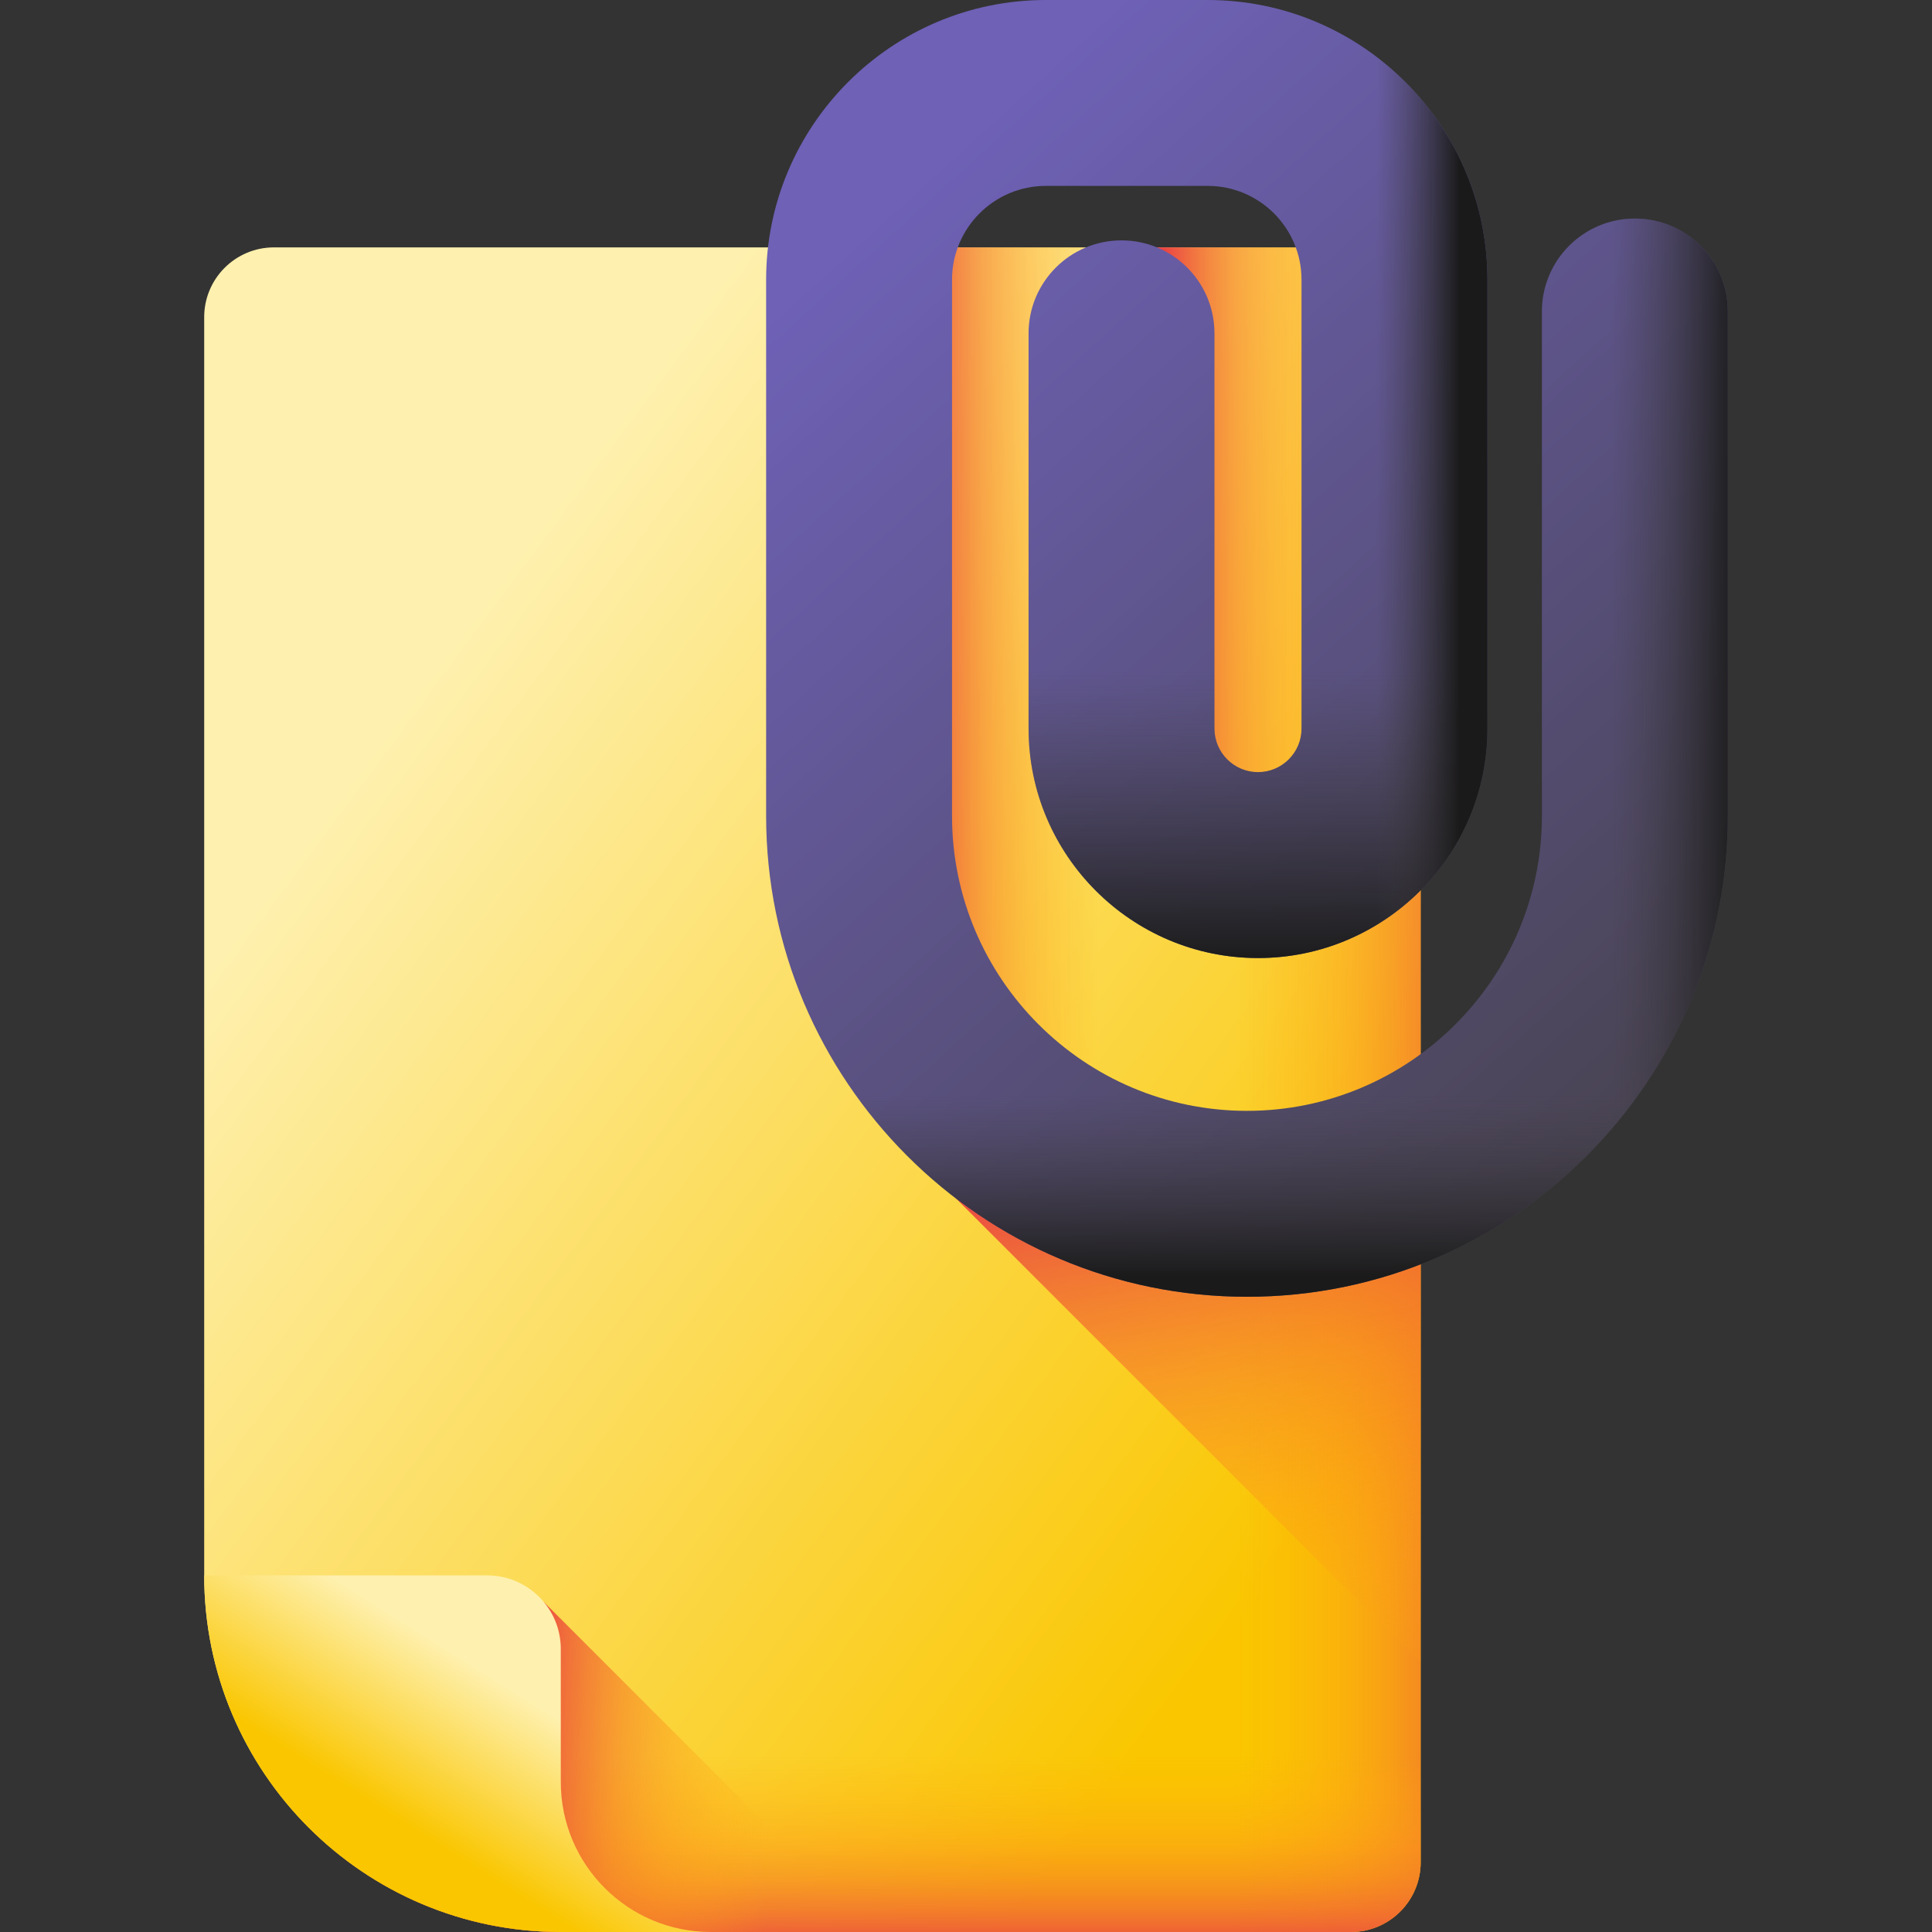 <svg id="Capa_1" enable-background="new 0 0 510 510" height="512" viewBox="0 0 510 510" width="512" xmlns="http://www.w3.org/2000/svg" xmlns:xlink="http://www.w3.org/1999/xlink"><rect x="0" y="0" width="510" height="510" fill="#333333" stroke="none"/><linearGradient id="lg1"><stop offset="0" stop-color="#fef0ae"/><stop offset="1" stop-color="#fac600"/></linearGradient><linearGradient id="SVGID_1_" gradientUnits="userSpaceOnUse" x1="105.968" x2="363.831" xlink:href="#lg1" y1="188.484" y2="379.529"/><linearGradient id="lg2"><stop offset="0" stop-color="#fea613" stop-opacity="0"/><stop offset=".203" stop-color="#fda215" stop-opacity=".203"/><stop offset=".405" stop-color="#fb961b" stop-opacity=".405"/><stop offset=".607" stop-color="#f68225" stop-opacity=".607"/><stop offset=".807" stop-color="#f06633" stop-opacity=".807"/><stop offset="1" stop-color="#e94444"/></linearGradient><linearGradient id="SVGID_00000125572854817876369540000016454258364809752244_" gradientUnits="userSpaceOnUse" x1="326.005" x2="394.528" xlink:href="#lg2" y1="287.652" y2="287.652"/><linearGradient id="SVGID_00000082337035699588429550000006305060637264707510_" gradientUnits="userSpaceOnUse" x1="289.989" x2="241.318" xlink:href="#lg2" y1="184.652" y2="184.652"/><linearGradient id="SVGID_00000104693554712215813010000013190175381476213408_" gradientUnits="userSpaceOnUse" x1="357.323" x2="307.283" xlink:href="#lg2" y1="144.652" y2="144.652"/><linearGradient id="SVGID_00000176747592093241618030000004800675989436340890_" gradientUnits="userSpaceOnUse" x1="214.464" x2="214.464" xlink:href="#lg2" y1="463.856" y2="515.545"/><linearGradient id="SVGID_00000134945517136303086140000001586324942020194217_" gradientUnits="userSpaceOnUse" x1="204.872" x2="137.81" xlink:href="#lg2" y1="470.303" y2="465.996"/><linearGradient id="SVGID_00000127033998909218521690000017888253882504181389_" gradientUnits="userSpaceOnUse" x1="132.439" x2="108.444" xlink:href="#lg1" y1="444.388" y2="482.533"/><linearGradient id="SVGID_00000168835783232692237170000016681839545285391010_" gradientUnits="userSpaceOnUse" x1="335.513" x2="307.513" xlink:href="#lg2" y1="463.367" y2="304.034"/><linearGradient id="SVGID_00000072276253919353912460000011896284911239821243_" gradientUnits="userSpaceOnUse" x1="230.086" x2="472.086" y1="59.656" y2="325.656"><stop offset="0" stop-color="#6e61b6"/><stop offset="1" stop-color="#433f43"/></linearGradient><linearGradient id="lg3"><stop offset="0" stop-color="#433f43" stop-opacity="0"/><stop offset="1" stop-color="#1a1a1a"/></linearGradient><linearGradient id="SVGID_00000052103953545493862610000015626941711154474131_" gradientUnits="userSpaceOnUse" x1="329.168" x2="329.168" xlink:href="#lg3" y1="289" y2="337.094"/><linearGradient id="SVGID_00000039825341178487662450000002693034944244514178_" gradientUnits="userSpaceOnUse" x1="425.323" x2="458.762" xlink:href="#lg3" y1="199.641" y2="199.641"/><linearGradient id="SVGID_00000142163214103267412110000000164332990775739819_" gradientUnits="userSpaceOnUse" x1="332.079" x2="332.079" xlink:href="#lg3" y1="177" y2="254.162"/><linearGradient id="SVGID_00000135672522529314958850000016920821626296152505_" gradientUnits="userSpaceOnUse" x1="363.323" x2="385.323" xlink:href="#lg3" y1="126.477" y2="126.477"/><g><g><g><g><path d="m356.605 510h-208.57c-51.988 0-94.133-42.145-94.133-94.133v-332.143c0-10.173 8.247-18.42 18.42-18.42h284.283c10.173 0 18.42 8.247 18.42 18.42v407.856c0 10.173-8.247 18.42-18.42 18.42z" fill="url(#SVGID_1_)"/><path d="m356.605 65.304h-163.424v444.696h163.424c10.173 0 18.42-8.247 18.42-18.42v-407.856c0-10.173-8.247-18.42-18.42-18.42z" fill="url(#SVGID_00000125572854817876369540000016454258364809752244_)"/><path d="m356.605 65.304h-116.616v238.696h135.036v-220.276c0-10.173-8.247-18.42-18.42-18.42z" fill="url(#SVGID_00000082337035699588429550000006305060637264707510_)"/><path d="m356.605 65.304h-61.153v158.696h79.573v-140.276c0-10.173-8.247-18.42-18.42-18.42z" fill="url(#SVGID_00000104693554712215813010000013190175381476213408_)"/><path d="m53.903 340.807v75.06c0 51.988 42.145 94.133 94.133 94.133h208.57c10.173 0 18.42-8.247 18.42-18.42v-150.773z" fill="url(#SVGID_00000176747592093241618030000004800675989436340890_)"/><path d="m143.517 422.836v87.054c1.498.071 3.003.11 4.518.11h82.646z" fill="url(#SVGID_00000134945517136303086140000001586324942020194217_)"/><path d="m148.035 470.391c0 21.875 17.733 39.609 39.609 39.609h-39.609c-51.988 0-94.133-42.145-94.133-94.133h74.715c10.724 0 19.418 8.694 19.418 19.418z" fill="url(#SVGID_00000127033998909218521690000017888253882504181389_)"/></g></g></g><path d="m375.025 439.036v-135.036h-135.036z" fill="url(#SVGID_00000168835783232692237170000016681839545285391010_)"/><g><path d="m329.168 342.313c-69.989 0-126.93-56.941-126.93-126.93v-141.548c0-40.713 33.122-73.835 73.835-73.835h42.735c40.713 0 73.835 33.122 73.835 73.835v118.5c0 33.395-27.169 60.564-60.564 60.564s-60.564-27.169-60.564-60.564v-104.344c0-13.551 10.985-24.537 24.536-24.537s24.536 10.985 24.536 24.537v104.343c0 6.336 5.155 11.491 11.491 11.491s11.491-5.155 11.491-11.491v-118.5c0-13.654-11.109-24.762-24.762-24.762h-42.735c-13.654 0-24.762 11.108-24.762 24.762v141.548c0 42.93 34.926 77.857 77.857 77.857s77.857-34.927 77.857-77.857v-133.159c0-13.551 10.985-24.536 24.536-24.536s24.536 10.985 24.536 24.536v133.16c.001 69.989-56.939 126.93-126.928 126.93z" fill="url(#SVGID_00000072276253919353912460000011896284911239821243_)"/><g><path d="m407.024 134v81.383c0 42.93-34.926 77.857-77.857 77.857s-77.857-34.927-77.857-77.857v-81.383h-49.073v81.383c0 69.989 56.941 126.93 126.93 126.93s126.93-56.941 126.93-126.93v-81.383z" fill="url(#SVGID_00000052103953545493862610000015626941711154474131_)"/><path d="m431.561 57.687c-13.551 0-24.536 10.985-24.536 24.536v133.16c0 38.329-27.848 70.254-64.369 76.663v49.55c63.671-6.757 113.442-60.779 113.442-126.213v-133.16c-.001-13.551-10.986-24.536-24.537-24.536z" fill="url(#SVGID_00000039825341178487662450000002693034944244514178_)"/><path d="m332.079 252.899c33.396 0 60.564-27.169 60.564-60.564v-58.335h-49.073v58.334c0 6.336-5.155 11.491-11.491 11.491s-11.491-5.155-11.491-11.491v-58.334h-49.073v58.334c-.001 33.396 27.168 60.565 60.564 60.565z" fill="url(#SVGID_00000142163214103267412110000000164332990775739819_)"/><g><path d="m320.989 49.175c12.635 1.109 22.581 11.742 22.581 24.66v118.5c0 6.336-5.155 11.491-11.491 11.491-5.31 0-9.777-3.625-11.089-8.527v56.564c3.598.669 7.301 1.036 11.089 1.036 33.396 0 60.564-27.169 60.564-60.564v-118.5c0-39.981-31.948-72.618-71.654-73.779z" fill="url(#SVGID_00000135672522529314958850000016920821626296152505_)"/></g></g></g></g></svg>